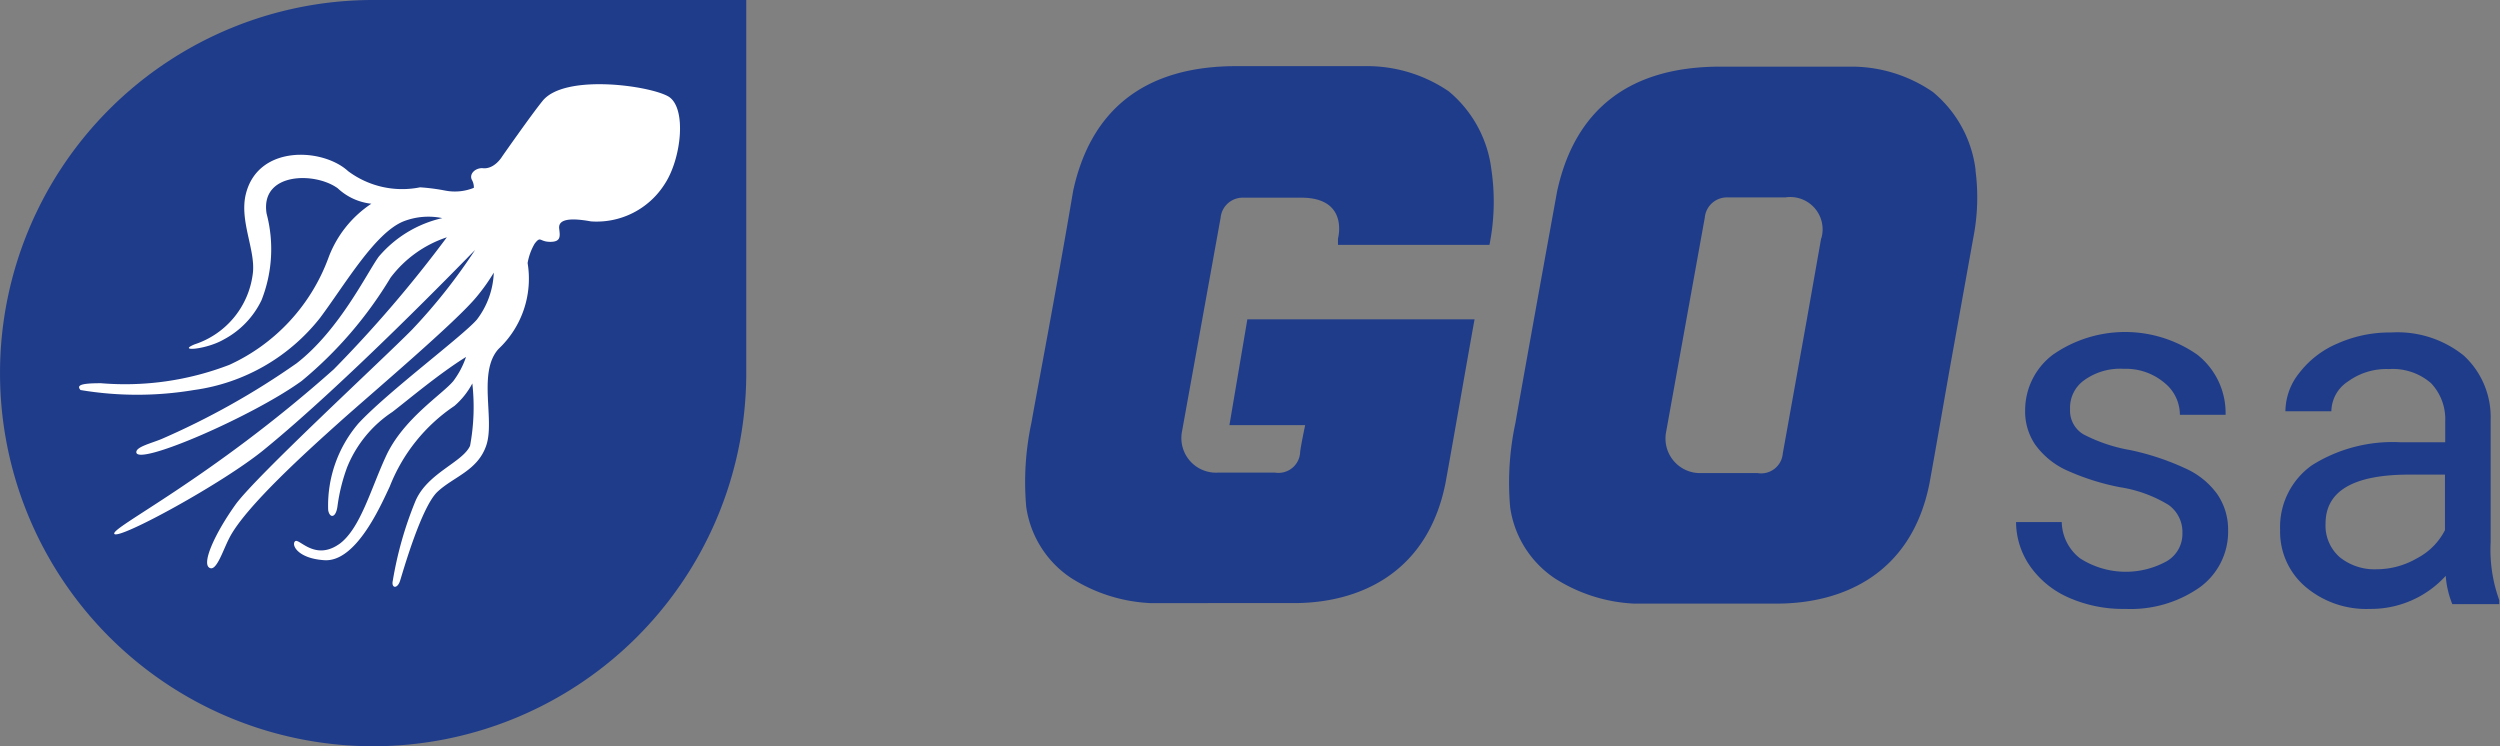 <svg id="Ebene_1" data-name="Ebene 1" xmlns="http://www.w3.org/2000/svg" viewBox="0 0 99.03 29.56"><rect x="0" y="0" width="99.03" height="29.56" fill="#808080" stroke="none"/><defs><style>.cls-1{fill:#1f3c8b;}.cls-2{fill:#fff;}</style></defs><path id="path5" class="cls-1" d="M29.57,0H14.78A14.78,14.78,0,1,0,29.56,14.94h0V0Z"/><g id="Ebene_1-2" data-name="Ebene 1"><path id="path20" class="cls-2" d="M26.49,3.83c-.73-.44-4.13-.92-5,.17-.44.54-1.6,2.2-1.6,2.2s-.31.53-.79.46c-.28,0-.52.23-.41.46a.6.6,0,0,1,.08.32,2,2,0,0,1-1.13.11,8,8,0,0,0-1-.13,3.58,3.58,0,0,1-2.85-.64c-1-.92-3.56-1.06-4.05.9-.27,1.08.41,2.26.27,3.19a3.38,3.38,0,0,1-2.3,2.77c-.73.3.46.21,1.15-.19a3.45,3.45,0,0,0,1.5-1.56,5.51,5.51,0,0,0,.2-3.43c-.26-1.64,1.92-1.66,2.82-1a2.31,2.31,0,0,0,1.33.61A4.41,4.41,0,0,0,13,10.24a7.51,7.51,0,0,1-3.91,4.21A11.49,11.49,0,0,1,4,15.18c-.72,0-1,.06-.81.27a13.57,13.57,0,0,0,4.49,0,7.68,7.68,0,0,0,5-2.86c1-1.34,2.17-3.36,3.3-3.82a2.71,2.71,0,0,1,1.54-.13h0A4.65,4.65,0,0,0,15,10.17c-.47.65-1.56,2.91-3.25,4.22a30.47,30.47,0,0,1-5.35,3c-.44.18-1,.31-1,.52,0,.58,4.62-1.42,6.55-2.82A16,16,0,0,0,15.47,11a4.6,4.6,0,0,1,2.23-1.6,50,50,0,0,1-4.48,5.23C8.31,19,4.35,20.91,4.53,21.15s4.29-2,5.92-3.33c3.24-2.64,7.85-7.39,8.37-7.92a22.41,22.41,0,0,1-2.5,3.16c-1.16,1.18-6.21,5.83-7,6.94S8,22.27,8.28,22.48s.54-.66.8-1.16c.62-1.23,3.11-3.47,4.37-4.6s4.66-4,5.46-5a7.6,7.6,0,0,0,.65-.92,3.26,3.26,0,0,1-.67,1.86c-.56.65-3.53,2.86-4.69,4.11A5,5,0,0,0,13,20.21c.06.33.31.32.37-.17a7.14,7.14,0,0,1,.38-1.53,4.76,4.76,0,0,1,1.79-2.19c.59-.45,1.84-1.51,2.92-2.18a3.37,3.37,0,0,1-.5.95c-.42.52-2,1.5-2.68,3-.59,1.28-1,2.81-1.8,3.43-1,.74-1.63-.22-1.79-.08s.1.68,1.15.75c1.25.09,2.22-2.11,2.6-2.92A6.86,6.86,0,0,1,18,16.08a3.1,3.1,0,0,0,.71-.89,8.41,8.41,0,0,1-.09,2.47c-.3.66-1.68,1.07-2.16,2.18A14.57,14.57,0,0,0,15.56,23c-.07.3.18.35.29,0s.84-2.92,1.48-3.52,1.61-.84,1.94-1.86-.35-2.89.48-3.8a3.82,3.82,0,0,0,1.15-3.4,2.27,2.27,0,0,1,.28-.77c.25-.32.18-.07.62-.07s.38-.25.35-.53.22-.47,1.26-.28a3.19,3.19,0,0,0,2.92-1.48c.66-1,.88-3,.16-3.46Z"/></g><path class="cls-1" d="M86.45,21.12A1.32,1.32,0,0,0,85.9,20a5.24,5.24,0,0,0-1.92-.7,9.47,9.47,0,0,1-2.18-.7,3.14,3.14,0,0,1-1.19-1,2.33,2.33,0,0,1-.39-1.35,2.75,2.75,0,0,1,1.1-2.2,5,5,0,0,1,5.72,0,2.94,2.94,0,0,1,1.12,2.38H86.35a1.63,1.63,0,0,0-.63-1.28,2.36,2.36,0,0,0-1.59-.54,2.43,2.43,0,0,0-1.54.43A1.33,1.33,0,0,0,82,16.2a1.09,1.09,0,0,0,.52,1,6.34,6.34,0,0,0,1.87.63,10.15,10.15,0,0,1,2.19.73,3.12,3.12,0,0,1,1.24,1A2.47,2.47,0,0,1,88.26,21a2.72,2.72,0,0,1-1.13,2.27,4.77,4.77,0,0,1-2.94.85,5.32,5.32,0,0,1-2.25-.45,3.65,3.65,0,0,1-1.53-1.25,3.09,3.09,0,0,1-.55-1.74h1.81a1.86,1.86,0,0,0,.73,1.44,3.35,3.35,0,0,0,3.43.11A1.25,1.25,0,0,0,86.45,21.12Z"/><path class="cls-1" d="M97.14,23.93a3.74,3.74,0,0,1-.26-1.12,4,4,0,0,1-3,1.31,3.72,3.72,0,0,1-2.56-.88,2.86,2.86,0,0,1-1-2.24,3,3,0,0,1,1.26-2.57,6,6,0,0,1,3.53-.91h1.75v-.83a2.07,2.07,0,0,0-.56-1.51,2.31,2.31,0,0,0-1.67-.56,2.58,2.58,0,0,0-1.62.49,1.43,1.43,0,0,0-.66,1.18H90.53a2.45,2.45,0,0,1,.56-1.53,3.74,3.74,0,0,1,1.52-1.16,5.07,5.07,0,0,1,2.11-.43,4.19,4.19,0,0,1,2.87.91,3.31,3.31,0,0,1,1.07,2.51v4.87A5.87,5.87,0,0,0,99,23.77v.16Zm-3-1.38a3.2,3.2,0,0,0,1.61-.44A2.57,2.57,0,0,0,96.85,21V18.8H95.44c-2.22,0-3.32.65-3.32,1.94a1.66,1.66,0,0,0,.56,1.33A2.19,2.19,0,0,0,94.14,22.55Z"/><path class="cls-1" d="M53,9.45s.45-1.61-1.44-1.62H49.26a.88.88,0,0,0-.91.8L46.82,17.1a1.37,1.37,0,0,0,1.44,1.62l2.24,0a.86.86,0,0,0,1-.78c0-.15.2-1.1.2-1.1h-3l.71-4.19h9c-.34,1.88-.76,4.33-1.15,6.48-.73,3.67-3.54,4.76-6,4.76H45.56a6.42,6.42,0,0,1-3.14-1,4.07,4.07,0,0,1-1.77-2.82,11.23,11.23,0,0,1,.21-3.34c.16-.93,1-5.32,1.65-9.17.69-3.18,2.8-4.94,6.46-4.94h5.28a5.75,5.75,0,0,1,3.14,1,4.78,4.78,0,0,1,1.69,3.12A8.68,8.68,0,0,1,59,9.7h-6Z"/><path class="cls-1" d="M72.14,9.44l-.57,3.23s-.93,5.19-.95,5.29a.86.86,0,0,1-1,.78l-2.24,0A1.37,1.37,0,0,1,66,17.1l1.53-8.48a.88.88,0,0,1,.91-.8h2.28a1.28,1.28,0,0,1,1.43,1.61m6.11-2.67a4.75,4.75,0,0,0-1.7-3.12,5.7,5.7,0,0,0-3.13-1H68.14c-3.66,0-5.77,1.76-6.46,4.94-.7,3.85-1.49,8.24-1.65,9.17a11.23,11.23,0,0,0-.21,3.34,4.07,4.07,0,0,0,1.77,2.82,6.39,6.39,0,0,0,3.13,1h5.66c2.51,0,5.32-1.09,6.05-4.76.28-1.54.57-3.23.84-4.75l.9-5a8.24,8.24,0,0,0,.08-2.67"/></svg>